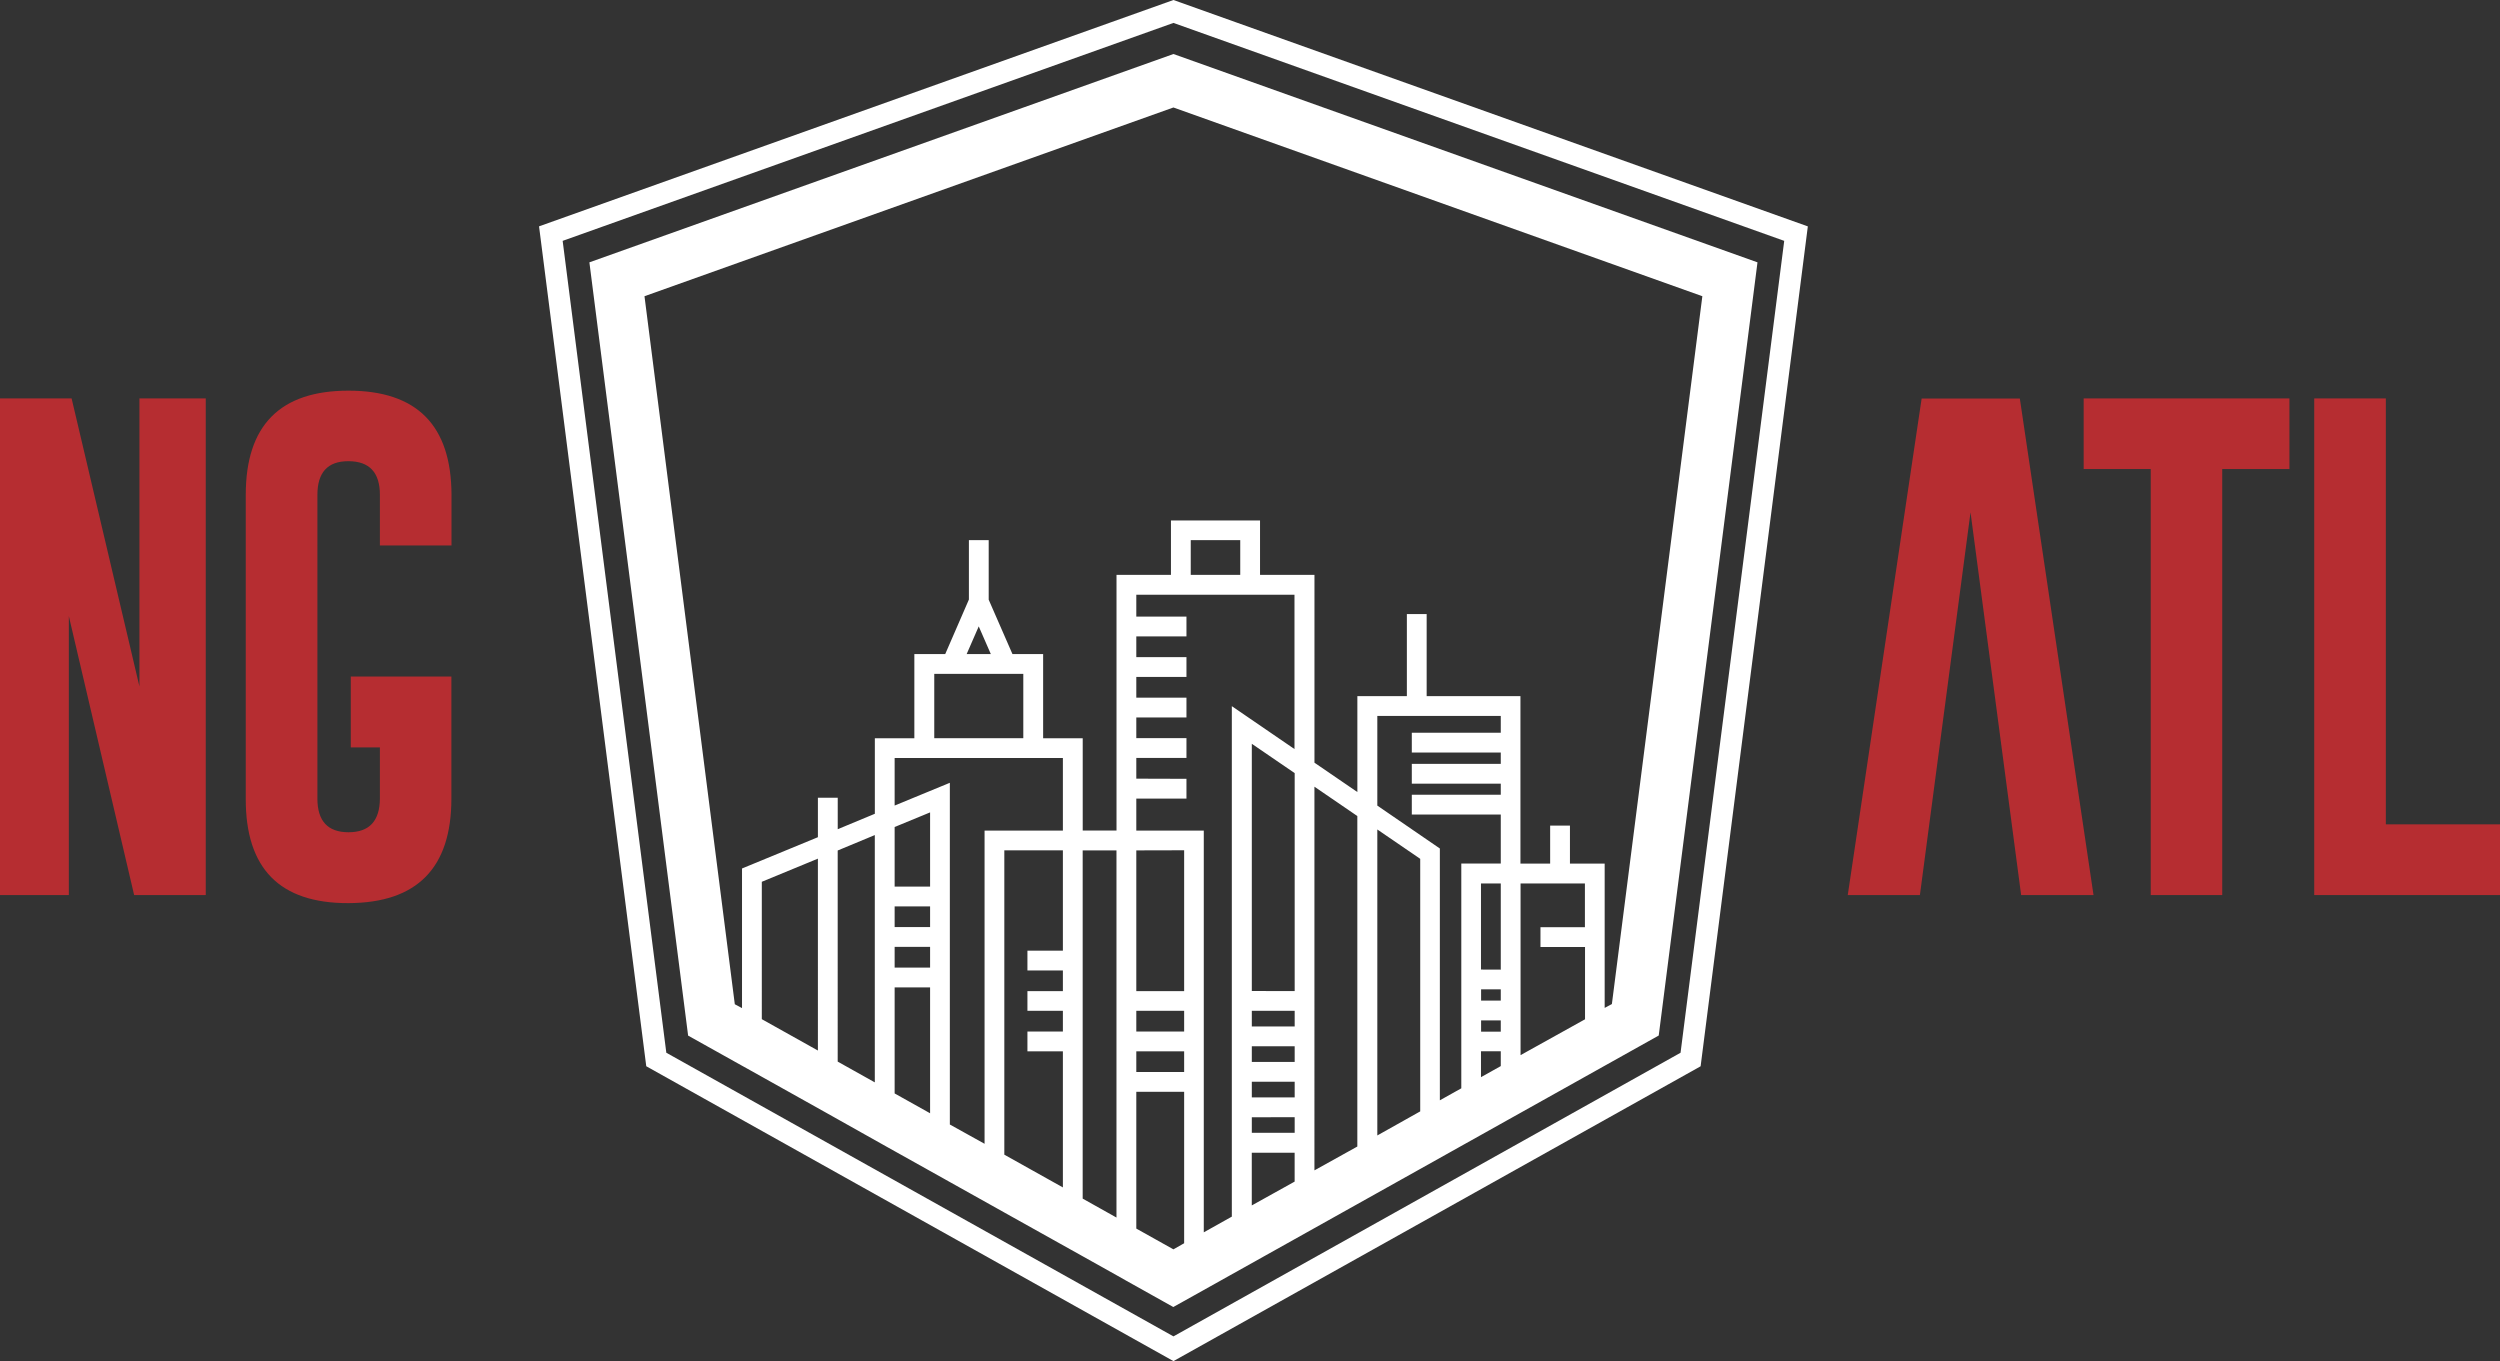 <svg xmlns="http://www.w3.org/2000/svg" viewBox="0 0 648 352.8">
  <rect x="0" y="0" width="648" height="352.8" fill="#333333" stroke="none"/>
  <defs>
    <style>.cls-1{fill:#b62d31;}.cls-2{fill:#ffffff;}</style>
  </defs>
  <title>ngATL_logo</title>
  <g id="Layer_2" data-name="Layer 2">
    <g id="Layer_1-2" data-name="Layer 1">
      <path class="cls-1" d="M0,103.27H18.56l17.58,74.65V103.27H53.33V232H34.77L17.84,159.69V232H0Z"/>
      <path class="cls-1" d="M98.47,141.38V128.26q0-8.66-8.07-8.72h-.13q-8,0-8,8.72V207q0,8.72,8.07,8.72T98.47,207V193.73H90.92V175.36H117V207q0,27-26.7,27.09T63.7,207V128.26q0-27,26.63-27t26.7,27v13.12Z"/>
      <path class="cls-1" d="M510.76,132.79,497.64,232h-18.7l19.15-128.7h25.45L542.64,232H523.88Z"/>
      <path class="cls-1" d="M593.42,103.27v18.3H576V232H557.47V121.57H540.09v-18.3Z"/>
      <path class="cls-1" d="M599.85,232V103.27h18.56v110.4H648V232Z"/>
      <path class="cls-2" d="M304.16,0,139.72,58.67l27.79,217.7L304.16,352.8,440.8,276.38l27.79-217.7ZM435.6,272.87,304.16,346.39,172.71,272.87,145.84,62.43,304.16,5.94,462.47,62.43Z"/>
      <path class="cls-2" d="M304.16,14,152.77,68l25.59,200.43,14,7.82h0l2.32,1.29,21.13,11.82,1.35.76h0L230,297.33l1.9,1.06h0l12.92,7.22,1.41.79h0l12.2,6.82,1.91,1.07h0l20,11.17.34.19h0l8.76,4.9h0L292,332l12.12,6.78,2.78-1.55h0l2.58-1.44,26.07-14.58h0l5.13-2.87h0l11.12-6.22h0l5.13-2.87h0l11.12-6.22h0l5.13-2.87h0l6.09-3.41,4.6-2.57h0l6.84-3.83,3.42-1.91h0l16.68-9.33h0l5.13-2.87h0l14-7.83L455.54,68ZM212,272.3l-14.54-8.13V228.56l14.54-6Zm14.75,8.25-9.62-5.38V220.45l9.62-4Zm14.33-50.75h-9.19V214.36l9.19-3.79Zm0,5.13v5.37h-9.19v-5.37Zm0,10.5v5.37h-9.19v-5.37Zm0,10.5v32.63l-9.19-5.14V255.94Zm-9.19-47.13V196.48h43.61v18.82H255.2v81.17l-9-5V202.9Zm33.35-34.14v16.68H242.16V174.67Zm-14.68-5.13,3.13-7.17,3.13,7.17Zm9.76,50.88h15.18v26h-9.19v5.13h9.19v5.37h-9.19V262h9.19v5.37h-9.19v5.13h9.19v35.28l-15.18-8.49Zm20.31,90.27V220.42h8.76v95.17Zm23.52,13.15-9.62-5.38V283h12.4v39.25Zm-9.62-122v-5.37h13v-5.13h-13v-5.37h13v-5.13h-13v-5.37h13v-5.13h-13v-5.37h13v-5.13h-13v-5.67h41v40l-16.24-11.12V315.35l-7.27,4.07V215.29H294.53V207h13v-5.13ZM308.64,149v-9h12.83v9Zm26.94,113v4.06H324.47V262Zm-11.11-5.13V192.79l11.11,7.6v56.5Zm11.11,14.32v4.06H324.47v-4.06Zm0,9.19v4.06H324.47v-4.06Zm0,9.19v4.06H324.47V289.6Zm-28.65-69.18V256.9h-12.4V220.42Zm0,41.61v5.37h-12.4V262Zm0,10.5v5.37h-12.4v-5.37Zm17.53,39.95V298.79h11.11v7.48Zm16.24-9.09V203.91l11.12,7.61v85.66ZM357,294.31V215l11.12,7.61v65.46Zm0-85.5V185.57H389v4.35H365.94v5.13H389V198H365.94v5.13H389V206H365.94v5.13H389v12.69H378.77v58.27l-5.56,3.11V219.93ZM389,256.44v2.92H383.9v-2.92Zm-5.13-5.13V229H389v22.33ZM389,264.49v2.92H383.9v-2.92Zm-5.13,8H389v3.84l-5.13,2.87Zm10.26,1V229h16.68v11.33H399.29v5.13h11.55v18.74Zm23.67-13.24-1.87,1V223.84h-9V214h-5.13v9.84h-7.7v-43.4H369.79V159.17h-5.13v21.27H351.83V205.3l-11.12-7.61V149H326.6V134.9H303.51V149H289.4v66.28h-8.76V191.35H270.38V169.54h-7.95l-6.16-14.1V140h-5.13v15.4L245,169.54H237v21.81H226.76v19.58l-9.62,4v-8.16H212V217l-19.67,8.11V261.3l-1.87-1L167.05,76.78l137.1-48.92,137.1,48.92Z"/>
    </g>
  </g>
</svg>
